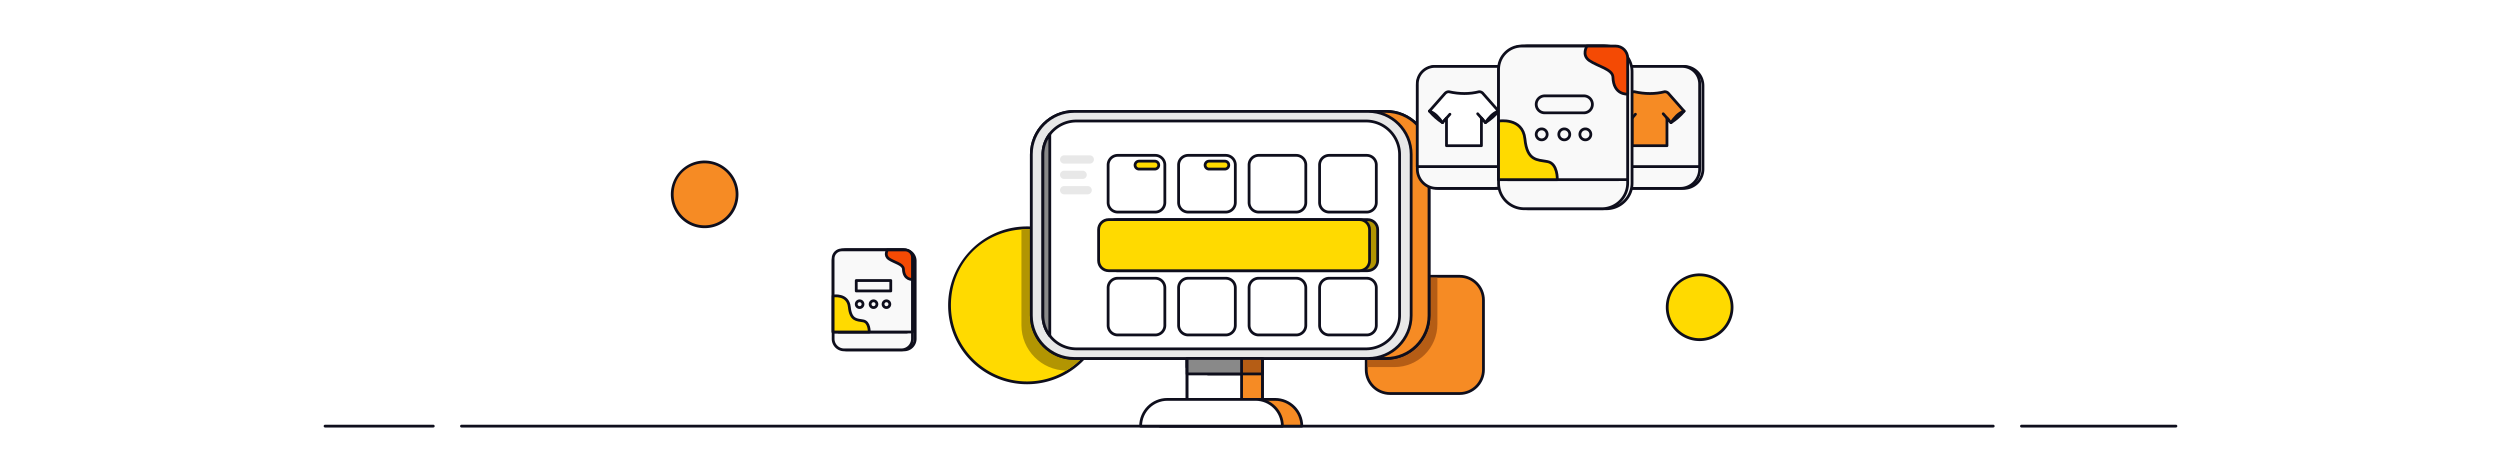 <svg xmlns="http://www.w3.org/2000/svg" width="896" height="170" fill="none"><path fill="#fff" d="M0 0h896v170H0z"/><g clip-path="url(#a)"><path fill="#F68B24" d="M498.2 99.02h24.92c4.72 0 8.55 3.83 8.55 8.55v24.92c0 4.72-3.83 8.55-8.55 8.55H498.2c-4.72 0-8.55-3.83-8.55-8.55v-24.92c0-4.72 3.83-8.55 8.55-8.55Z"/><path fill="#0E0E1C" d="M523.12 99.52c4.45 0 8.05 3.6 8.05 8.05v24.92c0 4.44-3.6 8.05-8.05 8.05H498.2c-4.45 0-8.05-3.61-8.05-8.05v-24.92c0-4.45 3.6-8.05 8.05-8.05h24.92Zm0-1H498.2c-4.99 0-9.05 4.06-9.05 9.05v24.92c0 4.99 4.06 9.05 9.05 9.05h24.92c4.99 0 9.05-4.06 9.05-9.05v-24.92c0-4.99-4.06-9.05-9.05-9.05Z"/><path fill="#B55D15" d="M515.16 99.52v16.66c0 8.5-6.89 15.38-15.38 15.38h-9.63v-23.99c0-4.45 3.6-8.05 8.05-8.05h16.96Z"/><path stroke="#0E0E1C" stroke-linecap="round" stroke-linejoin="round" d="M714.38 152.721H165.39M155.29 152.721H116.5M779.85 152.721h-55.36"/><path fill="#898989" stroke="#0E0E1C" stroke-linecap="round" stroke-linejoin="round" d="M444.98 131.58v-3.1h-19.56v3.1h19.56Z"/><path fill="#B55D15" stroke="#0E0E1C" stroke-linecap="round" stroke-linejoin="round" d="M452.46 131.571v-3.1h-7.25v3.1h7.25Z"/><path fill="#FFDA00" d="M368.09 137.21c-15.32 0-27.78-12.46-27.78-27.78 0-14.49 11.3-26.66 25.73-27.7.6-.05 1.26-.08 2.05-.08 13.6 0 25.41 10.12 27.47 23.54.21 1.42.32 2.85.32 4.24 0 1.39-.11 2.81-.31 4.23-1.25 8.16-6.04 15.29-13.15 19.58-4.29 2.6-9.25 3.97-14.33 3.97Z"/><path fill="#0E0E1C" d="M368.09 82.15c13.66 0 24.97 10.03 26.98 23.12.2 1.36.31 2.75.31 4.16 0 1.41-.11 2.8-.31 4.16-1.25 8.16-6.12 15.13-12.91 19.22-4.1 2.48-8.92 3.9-14.07 3.9-15.06 0-27.28-12.21-27.28-27.28s11.15-26.18 25.27-27.2c.66-.06 1.33-.08 2.01-.08Zm0-1c-.8 0-1.47.03-2.1.08-14.67 1.06-26.18 13.45-26.18 28.2 0 15.59 12.69 28.28 28.28 28.28 5.17 0 10.21-1.4 14.59-4.04 7.23-4.36 12.11-11.62 13.38-19.92.21-1.45.32-2.9.32-4.31 0-1.41-.11-2.86-.32-4.31a28.28 28.28 0 0 0-9.46-17.08 28.278 28.278 0 0 0-18.51-6.9Z"/><path fill="#F68B24" d="M252.54 81.27c-6.4 0-11.61-5.21-11.61-11.62 0-6.06 4.73-11.15 10.76-11.58.27-.02.56-.03.85-.03 5.69 0 10.63 4.23 11.49 9.84.09.59.13 1.19.13 1.77 0 .58-.04 1.18-.13 1.77-.52 3.41-2.53 6.4-5.5 8.19-1.8 1.09-3.87 1.66-5.99 1.66Z"/><path fill="#0E0E1C" d="M252.54 58.54c5.57 0 10.17 4.09 10.99 9.42.08.55.13 1.12.13 1.69a11.13 11.13 0 0 1-5.39 9.52 11.032 11.032 0 0 1-5.73 1.59c-6.14 0-11.11-4.97-11.11-11.12 0-6.15 4.54-10.67 10.3-11.08.27-.02.54-.03.82-.03m0-1c-.34 0-.63.01-.91.04-6.28.45-11.21 5.76-11.21 12.08 0 6.68 5.43 12.12 12.11 12.12 2.21 0 4.38-.6 6.25-1.73 3.1-1.87 5.19-4.98 5.73-8.54.09-.62.14-1.24.14-1.85 0-.61-.05-1.22-.14-1.84-.9-5.86-6.05-10.27-11.98-10.27l.01-.01Z"/><path fill="#FFDA00" d="M609.15 121.73c-6.4 0-11.61-5.21-11.61-11.62 0-6.06 4.73-11.15 10.76-11.58.27-.02.56-.03.85-.03 5.69 0 10.63 4.23 11.49 9.84.09.59.13 1.19.13 1.77 0 .58-.04 1.18-.13 1.77-.52 3.41-2.53 6.4-5.5 8.19-1.8 1.09-3.87 1.66-5.99 1.66Z"/><path fill="#0E0E1C" d="M609.15 99c5.57 0 10.17 4.09 10.99 9.42.08.55.13 1.12.13 1.69a11.13 11.13 0 0 1-5.39 9.52 11.032 11.032 0 0 1-5.73 1.59c-6.14 0-11.12-4.97-11.12-11.12 0-6.15 4.54-10.67 10.3-11.08.27-.02.54-.03.82-.03m0-1c-.35 0-.63.01-.91.04-6.28.45-11.21 5.76-11.21 12.08 0 6.68 5.44 12.12 12.12 12.12 2.21 0 4.38-.6 6.25-1.73 3.1-1.87 5.19-4.98 5.73-8.54.09-.62.14-1.24.14-1.85 0-.61-.05-1.22-.14-1.84-.9-5.86-6.05-10.27-11.98-10.27v-.01Z"/><path fill="#B29502" d="M395.07 105.27v8.32c-1.25 8.16-6.12 15.13-12.91 19.22-8.89-.09-16.08-7.34-16.08-16.26V82.23c.66-.06 1.33-.08 2.01-.08 13.66 0 24.97 10.03 26.98 23.12Z"/><path fill="#F68B24" stroke="#0E0E1C" stroke-linecap="round" stroke-linejoin="round" d="M496.78 39.93H391.41c-8.494 0-15.38 6.886-15.38 15.38v57.78c0 8.494 6.886 15.38 15.38 15.38h105.37c8.494 0 15.38-6.886 15.38-15.38V55.31c0-8.495-6.886-15.38-15.38-15.38Z"/><path fill="#fff" stroke="#0E0E1C" stroke-linecap="round" stroke-linejoin="round" d="M490.38 39.93H385.01c-8.494 0-15.38 6.886-15.38 15.38v57.78c0 8.494 6.886 15.38 15.38 15.38h105.37c8.494 0 15.38-6.886 15.38-15.38V55.31c0-8.495-6.886-15.38-15.38-15.38Z"/><path fill="#F68B24" stroke="#0E0E1C" stroke-linecap="round" stroke-linejoin="round" d="M452.45 128.469h-19.52v15.29h19.52v-15.29Z"/><path fill="#fff" stroke="#0E0E1C" stroke-linecap="round" stroke-linejoin="round" d="M444.98 128.469h-19.52v15.29h19.52v-15.29Z"/><path fill="#F68B24" stroke="#0E0E1C" stroke-linecap="round" stroke-linejoin="round" d="M496.78 39.93H391.41c-8.494 0-15.38 6.886-15.38 15.38v57.78c0 8.494 6.886 15.38 15.38 15.38h105.37c8.494 0 15.38-6.886 15.38-15.38V55.31c0-8.495-6.886-15.38-15.38-15.38Z"/><path fill="#E8E8E8" stroke="#0E0E1C" stroke-linecap="round" stroke-linejoin="round" d="M490.38 39.93H385.01c-8.494 0-15.38 6.886-15.38 15.38v57.78c0 8.494 6.886 15.38 15.38 15.38h105.37c8.494 0 15.38-6.886 15.38-15.38V55.31c0-8.495-6.886-15.38-15.38-15.38Z"/><path fill="#F68B24" stroke="#0E0E1C" stroke-linecap="round" stroke-linejoin="round" d="M452.45 128.469h-19.52v15.29h19.52v-15.29Z"/><path fill="#fff" stroke="#0E0E1C" stroke-linecap="round" stroke-linejoin="round" d="M444.98 128.469h-19.52v15.29h19.52v-15.29ZM501.61 55.4v57.609c0 6.64-5.38 12.02-12.02 12.02h-103.8c-3.89 0-7.35-1.85-9.55-4.72a11.945 11.945 0 0 1-2.47-7.3v-57.61c0-2.74.92-5.28 2.47-7.3 2.19-2.87 5.65-4.73 9.55-4.73h103.8c6.64 0 12.02 5.39 12.02 12.03Z"/><path fill="#898989" stroke="#0E0E1C" stroke-linecap="round" stroke-linejoin="round" d="M376.24 48.1v72.21a11.945 11.945 0 0 1-2.47-7.3V55.4c0-2.74.92-5.28 2.47-7.3Z"/><path fill="#fff" stroke="#0E0E1C" stroke-linecap="round" stroke-linejoin="round" d="M414.04 55.68h-13.45a3.44 3.44 0 0 0-3.44 3.44v13.45c0 1.9 1.54 3.44 3.44 3.44h13.45c1.9 0 3.44-1.54 3.44-3.44V59.12c0-1.9-1.54-3.44-3.44-3.44ZM439.3 55.68h-13.45a3.44 3.44 0 0 0-3.44 3.44v13.45c0 1.9 1.54 3.44 3.44 3.44h13.45c1.9 0 3.44-1.54 3.44-3.44V59.12c0-1.9-1.54-3.44-3.44-3.44ZM464.56 55.68h-13.45a3.44 3.44 0 0 0-3.44 3.44v13.45c0 1.9 1.54 3.44 3.44 3.44h13.45c1.9 0 3.44-1.54 3.44-3.44V59.12c0-1.9-1.54-3.44-3.44-3.44ZM489.83 55.68h-13.45a3.44 3.44 0 0 0-3.44 3.44v13.45c0 1.9 1.54 3.44 3.44 3.44h13.45c1.9 0 3.44-1.54 3.44-3.44V59.12c0-1.9-1.54-3.44-3.44-3.44ZM414.04 99.72h-13.45a3.44 3.44 0 0 0-3.44 3.441v13.45c0 1.9 1.54 3.44 3.44 3.44h13.45c1.9 0 3.44-1.54 3.44-3.44v-13.45c0-1.9-1.54-3.44-3.44-3.44ZM439.3 99.72h-13.45a3.44 3.44 0 0 0-3.44 3.441v13.45c0 1.9 1.54 3.44 3.44 3.44h13.45c1.9 0 3.44-1.54 3.44-3.44v-13.45c0-1.9-1.54-3.44-3.44-3.44ZM464.56 99.72h-13.45a3.44 3.44 0 0 0-3.44 3.441v13.45c0 1.9 1.54 3.44 3.44 3.44h13.45c1.9 0 3.44-1.54 3.44-3.44v-13.45c0-1.9-1.54-3.44-3.44-3.44ZM489.83 99.72h-13.45a3.44 3.44 0 0 0-3.44 3.441v13.45c0 1.9 1.54 3.44 3.44 3.44h13.45c1.9 0 3.44-1.54 3.44-3.44v-13.45c0-1.9-1.54-3.44-3.44-3.44Z"/><path fill="#B29502" d="M400.25 78.71h89.92c1.99 0 3.6 1.61 3.6 3.6v11.11c0 1.99-1.61 3.6-3.6 3.6h-89.91c-1.99 0-3.6-1.61-3.6-3.6V82.31c0-1.99 1.61-3.6 3.6-3.6h-.01Z"/><path fill="#0E0E1C" d="M490.16 79.21c1.71 0 3.1 1.39 3.1 3.1v11.11c0 1.71-1.39 3.1-3.1 3.1h-89.91c-1.71 0-3.1-1.39-3.1-3.1V82.31c0-1.71 1.39-3.1 3.1-3.1h89.91Zm0-1h-89.91c-2.26 0-4.1 1.84-4.1 4.1v11.11c0 2.26 1.84 4.1 4.1 4.1h89.91c2.26 0 4.1-1.84 4.1-4.1V82.31c0-2.26-1.84-4.1-4.1-4.1Z"/><path fill="#FFDA00" d="M487.25 78.71h-89.92a3.6 3.6 0 0 0-3.6 3.6v11.12a3.6 3.6 0 0 0 3.6 3.6h89.92a3.6 3.6 0 0 0 3.6-3.6V82.31a3.6 3.6 0 0 0-3.6-3.6Z"/><path fill="#0E0E1C" d="M487.25 79.21c1.71 0 3.1 1.39 3.1 3.1v11.11c0 1.71-1.39 3.1-3.1 3.1h-89.91c-1.71 0-3.1-1.39-3.1-3.1V82.31c0-1.71 1.39-3.1 3.1-3.1h89.91Zm0-1h-89.91c-2.26 0-4.1 1.84-4.1 4.1v11.11c0 2.26 1.84 4.1 4.1 4.1h89.91c2.26 0 4.1-1.84 4.1-4.1V82.31c0-2.26-1.84-4.1-4.1-4.1Z"/><path fill="#FFDA00" d="M408.23 60.6c-.78 0-1.42-.64-1.42-1.42 0-.78.64-1.42 1.42-1.42h5.64c.78 0 1.42.64 1.42 1.42 0 .78-.64 1.42-1.42 1.42h-5.64Z"/><path fill="#0E0E1C" d="M413.87 58.26c.51 0 .92.41.92.92s-.41.92-.92.92h-5.64c-.51 0-.92-.41-.92-.92s.41-.92.92-.92h5.64Zm0-1h-5.64a1.92 1.92 0 0 0 0 3.84h5.64a1.92 1.92 0 0 0 0-3.84Z"/><path fill="#FFDA00" d="M433.33 60.6c-.78 0-1.42-.64-1.42-1.42 0-.78.64-1.42 1.42-1.42h5.64c.78 0 1.42.64 1.42 1.42 0 .78-.64 1.42-1.42 1.42h-5.64Z"/><path fill="#0E0E1C" d="M438.97 58.26c.51 0 .92.41.92.92s-.41.92-.92.92h-5.64c-.51 0-.92-.41-.92-.92s.41-.92.92-.92h5.64Zm0-1h-5.64a1.92 1.92 0 0 0 0 3.84h5.64a1.92 1.92 0 0 0 0-3.84Z"/><path fill="#E8E8E8" d="M390.58 55.68h-9.18a1.48 1.48 0 0 0 0 2.96h9.18a1.48 1.48 0 0 0 0-2.96ZM388.01 61.18h-6.61a1.48 1.48 0 0 0 0 2.96h6.61a1.48 1.48 0 0 0 0-2.96ZM389.82 66.69h-8.42a1.48 1.48 0 0 0 0 2.96h8.42a1.48 1.48 0 0 0 0-2.96Z"/><path fill="#F68B24" stroke="#0E0E1C" stroke-linecap="round" stroke-linejoin="round" d="M466.57 152.721h-50.82c0-5.29 4.29-9.58 9.58-9.58h31.65c5.29 0 9.58 4.29 9.58 9.58h.01Z"/><path fill="#fff" stroke="#0E0E1C" stroke-linecap="round" stroke-linejoin="round" d="M459.62 152.721H408.8c0-5.29 4.29-9.58 9.58-9.58h31.65c5.29 0 9.58 4.29 9.58 9.58h.01Z"/><path fill="#B55D15" stroke="#0E0E1C" stroke-linecap="round" stroke-linejoin="round" d="M452.45 128.471h-19.52v5.54h19.52v-5.54Z"/><path fill="#898989" stroke="#0E0E1C" stroke-linecap="round" stroke-linejoin="round" d="M444.98 128.471h-19.52v5.54h19.52v-5.54Z"/><path fill="#F9F9F9" stroke="#0E0E1C" stroke-linecap="round" stroke-linejoin="round" d="M536.93 23.8h-20.87a6.91 6.91 0 0 0-6.91 6.91V60.6a6.91 6.91 0 0 0 6.91 6.91h20.87a6.91 6.91 0 0 0 6.91-6.91V30.71a6.91 6.91 0 0 0-6.91-6.91Z"/><path fill="#F9F9F9" stroke="#0E0E1C" stroke-linecap="round" stroke-linejoin="round" d="M535.75 23.8h-20.87a6.91 6.91 0 0 0-6.91 6.91V60.6a6.91 6.91 0 0 0 6.91 6.91h20.87a6.91 6.91 0 0 0 6.91-6.91V30.71a6.91 6.91 0 0 0-6.91-6.91Z"/><path stroke="#0E0E1C" stroke-linecap="round" stroke-linejoin="round" d="M510.41 59.7h29.81"/><path fill="#F9F9F9" stroke="#0E0E1C" stroke-linecap="round" stroke-linejoin="round" d="M514.23 23.8h22.16c3.46 0 6.26 2.81 6.26 6.26V59.7h-34.69V30.06c0-3.46 2.81-6.26 6.26-6.26h.01ZM557.83 49a1.47 1.47 0 1 0 0-2.94 1.47 1.47 0 0 0 0 2.94Z"/><path fill="#fff" stroke="#0E0E1C" stroke-linecap="round" stroke-linejoin="round" d="M531.49 33.48c-.34-.39-.83-.61-1.35-.61-3.44.87-7.07.87-10.9 0-.52 0-1.01.22-1.35.61l-5.59 6.34c2.04.7 3.41 2.37 4.69 4.14l1.43-1.62v9.88h12.52v-9.88l1.43 1.62c1.28-1.78 2.65-3.44 4.69-4.14l-5.59-6.34h.02Z"/><path stroke="#0E0E1C" stroke-linecap="round" stroke-linejoin="round" d="m517.68 43.19 1.97-2.25M531.57 43.02l-1.97-2.24"/><path fill="#fff" d="M512.31 39.818c1.37 1.62 2.94 3 4.69 4.14l-4.69-4.14Z"/><path stroke="#0E0E1C" stroke-linecap="round" stroke-linejoin="round" d="M512.31 39.818c1.37 1.62 2.94 3 4.69 4.14"/><path fill="#fff" d="M532.39 43.94c1.79-1.15 3.34-2.5 4.69-4.1l-4.69 4.1Z"/><path stroke="#0E0E1C" stroke-linecap="round" stroke-linejoin="round" d="M532.39 43.94c1.79-1.15 3.34-2.5 4.69-4.1"/><path fill="#F9F9F9" stroke="#0E0E1C" stroke-linecap="round" stroke-linejoin="round" d="M603.43 23.8h-20.87a6.91 6.91 0 0 0-6.91 6.91V60.6a6.91 6.91 0 0 0 6.91 6.91h20.87a6.91 6.91 0 0 0 6.91-6.91V30.71a6.91 6.91 0 0 0-6.91-6.91Z"/><path fill="#F9F9F9" stroke="#0E0E1C" stroke-linecap="round" stroke-linejoin="round" d="M602.24 23.8h-20.87a6.91 6.91 0 0 0-6.91 6.91V60.6a6.91 6.91 0 0 0 6.91 6.91h20.87a6.91 6.91 0 0 0 6.91-6.91V30.71a6.91 6.91 0 0 0-6.91-6.91Z"/><path stroke="#0E0E1C" stroke-linecap="round" stroke-linejoin="round" d="M576.91 59.7h29.8"/><path fill="#F9F9F9" stroke="#0E0E1C" stroke-linecap="round" stroke-linejoin="round" d="M580.73 23.8h22.16c3.46 0 6.26 2.81 6.26 6.26V59.7h-34.69V30.06c0-3.46 2.81-6.26 6.26-6.26h.01Z"/><path fill="#F68B24" stroke="#0E0E1C" stroke-linecap="round" stroke-linejoin="round" d="M597.99 33.48c-.34-.39-.83-.61-1.35-.61-3.44.87-7.07.87-10.9 0-.52 0-1.01.22-1.35.61l-5.59 6.34c2.04.7 3.41 2.37 4.69 4.14l1.43-1.62v9.88h12.52v-9.88l1.43 1.62c1.28-1.78 2.65-3.44 4.69-4.14l-5.59-6.34h.02Z"/><path stroke="#0E0E1C" stroke-linecap="round" stroke-linejoin="round" d="m584.18 43.19 1.96-2.25M598.07 43.02l-1.97-2.24"/><path fill="#fff" d="M578.81 39.818c1.37 1.62 2.94 3 4.69 4.14l-4.69-4.14Z"/><path stroke="#0E0E1C" stroke-linecap="round" stroke-linejoin="round" d="M578.81 39.818c1.37 1.62 2.94 3 4.69 4.14"/><path fill="#fff" d="M598.89 43.94c1.79-1.15 3.34-2.5 4.69-4.1l-4.69 4.1Z"/><path stroke="#0E0E1C" stroke-linecap="round" stroke-linejoin="round" d="M598.89 43.94c1.79-1.15 3.34-2.5 4.69-4.1"/><path fill="#F9F9F9" stroke="#0E0E1C" stroke-linecap="round" stroke-linejoin="round" d="M575.71 16.5h-27.83a9.22 9.22 0 0 0-9.22 9.22v39.87a9.22 9.22 0 0 0 9.22 9.22h27.83a9.22 9.22 0 0 0 9.22-9.22V25.72a9.22 9.22 0 0 0-9.22-9.22Z"/><path fill="#F9F9F9" stroke="#0E0E1C" stroke-linecap="round" stroke-linejoin="round" d="M574.13 16.5H546.3a9.22 9.22 0 0 0-9.22 9.22v39.87a9.22 9.22 0 0 0 9.22 9.22h27.83a9.22 9.22 0 0 0 9.22-9.22V25.72a9.22 9.22 0 0 0-9.22-9.22Z"/><path stroke="#0E0E1C" stroke-linecap="round" stroke-linejoin="round" d="M540.34 64.39h39.76"/><path fill="#F9F9F9" stroke="#0E0E1C" stroke-linecap="round" stroke-linejoin="round" d="M545.44 16.5H575c4.61 0 8.35 3.74 8.35 8.35v39.53h-46.27V24.85c0-4.61 3.74-8.35 8.35-8.35h.01Z"/><path fill="#FFDA00" stroke="#0E0E1C" stroke-linecap="round" stroke-linejoin="round" d="M537.08 43.39s8.66-1.46 9.45 6.42c.79 7.88 4.39 7.43 8.11 8.11 3.72.68 3.49 6.48 3.49 6.48h-21.05V43.39Z"/><path fill="#F44A04" stroke="#0E0E1C" stroke-linecap="round" stroke-linejoin="round" d="M568.78 16.5s-2.11 3.24.93 5.27c3.04 2.03 8.11 3.04 8.36 5.74.17 6.76 5.29 6.17 5.29 6.25V20.82c0-2.38-1.93-4.31-4.32-4.31h-10.26v-.01Z"/><path fill="#F9F9F9" stroke="#0E0E1C" stroke-linecap="round" stroke-linejoin="round" d="M567.67 34.36h-14.05a3.04 3.04 0 1 0 0 6.08h14.05a3.04 3.04 0 1 0 0-6.08ZM568.19 50.12a1.96 1.96 0 1 0 0-3.921 1.96 1.96 0 0 0 0 3.92ZM560.64 50.12a1.96 1.96 0 1 0 0-3.92 1.96 1.96 0 0 0 0 3.92ZM552.54 50.12a1.96 1.96 0 1 0 0-3.92 1.96 1.96 0 0 0 0 3.92ZM324.04 89.56h-20.52a3.96 3.96 0 0 0-3.96 3.96v27.911a3.96 3.96 0 0 0 3.96 3.96h20.52a3.96 3.96 0 0 0 3.96-3.96v-27.91a3.96 3.96 0 0 0-3.96-3.96Z"/><path fill="#F9F9F9" stroke="#0E0E1C" stroke-linecap="round" stroke-linejoin="round" d="M323.07 89.56h-20.52a3.96 3.96 0 0 0-3.96 3.96v27.911a3.96 3.96 0 0 0 3.96 3.96h20.52a3.96 3.96 0 0 0 3.96-3.96v-27.91a3.96 3.96 0 0 0-3.96-3.96Z"/><path stroke="#0E0E1C" stroke-linecap="round" stroke-linejoin="round" d="M300.59 118.99h24.43"/><path fill="#F9F9F9" stroke="#0E0E1C" stroke-linecap="round" stroke-linejoin="round" d="M301.68 89.56h22.25c1.71 0 3.09 1.39 3.09 3.09v26.341h-28.44v-26.34c0-1.71 1.39-3.09 3.09-3.09h.01Z"/><path fill="#FFDA00" stroke="#0E0E1C" stroke-linecap="round" stroke-linejoin="round" d="M298.59 106.09s5.32-.9 5.81 3.94c.49 4.84 2.7 4.57 4.98 4.98 2.28.41 2.15 3.98 2.15 3.98h-12.94v-12.91.01Z"/><path fill="#F44A04" stroke="#0E0E1C" stroke-linecap="round" stroke-linejoin="round" d="M318.07 89.56s-1.3 1.99.57 3.24c1.87 1.25 4.98 1.87 5.14 3.53.1 4.151 3.25 3.791 3.25 3.841v-7.95c0-1.47-1.19-2.65-2.65-2.65h-6.31v-.01Z"/><path fill="#F9F9F9" stroke="#0E0E1C" stroke-linecap="round" stroke-linejoin="round" d="M319.25 100.541h-12.37v3.74h12.37v-3.74ZM317.7 110.231a1.21 1.21 0 1 0 0-2.42 1.21 1.21 0 0 0 0 2.42ZM313.07 110.231a1.21 1.21 0 1 0 0-2.42 1.21 1.21 0 0 0 0 2.42ZM308.09 110.231a1.21 1.21 0 1 0 0-2.42 1.21 1.21 0 0 0 0 2.42Z"/></g><defs><clipPath id="a"><path fill="#fff" d="M116 16h664.35v137.22H116z"/></clipPath></defs></svg>